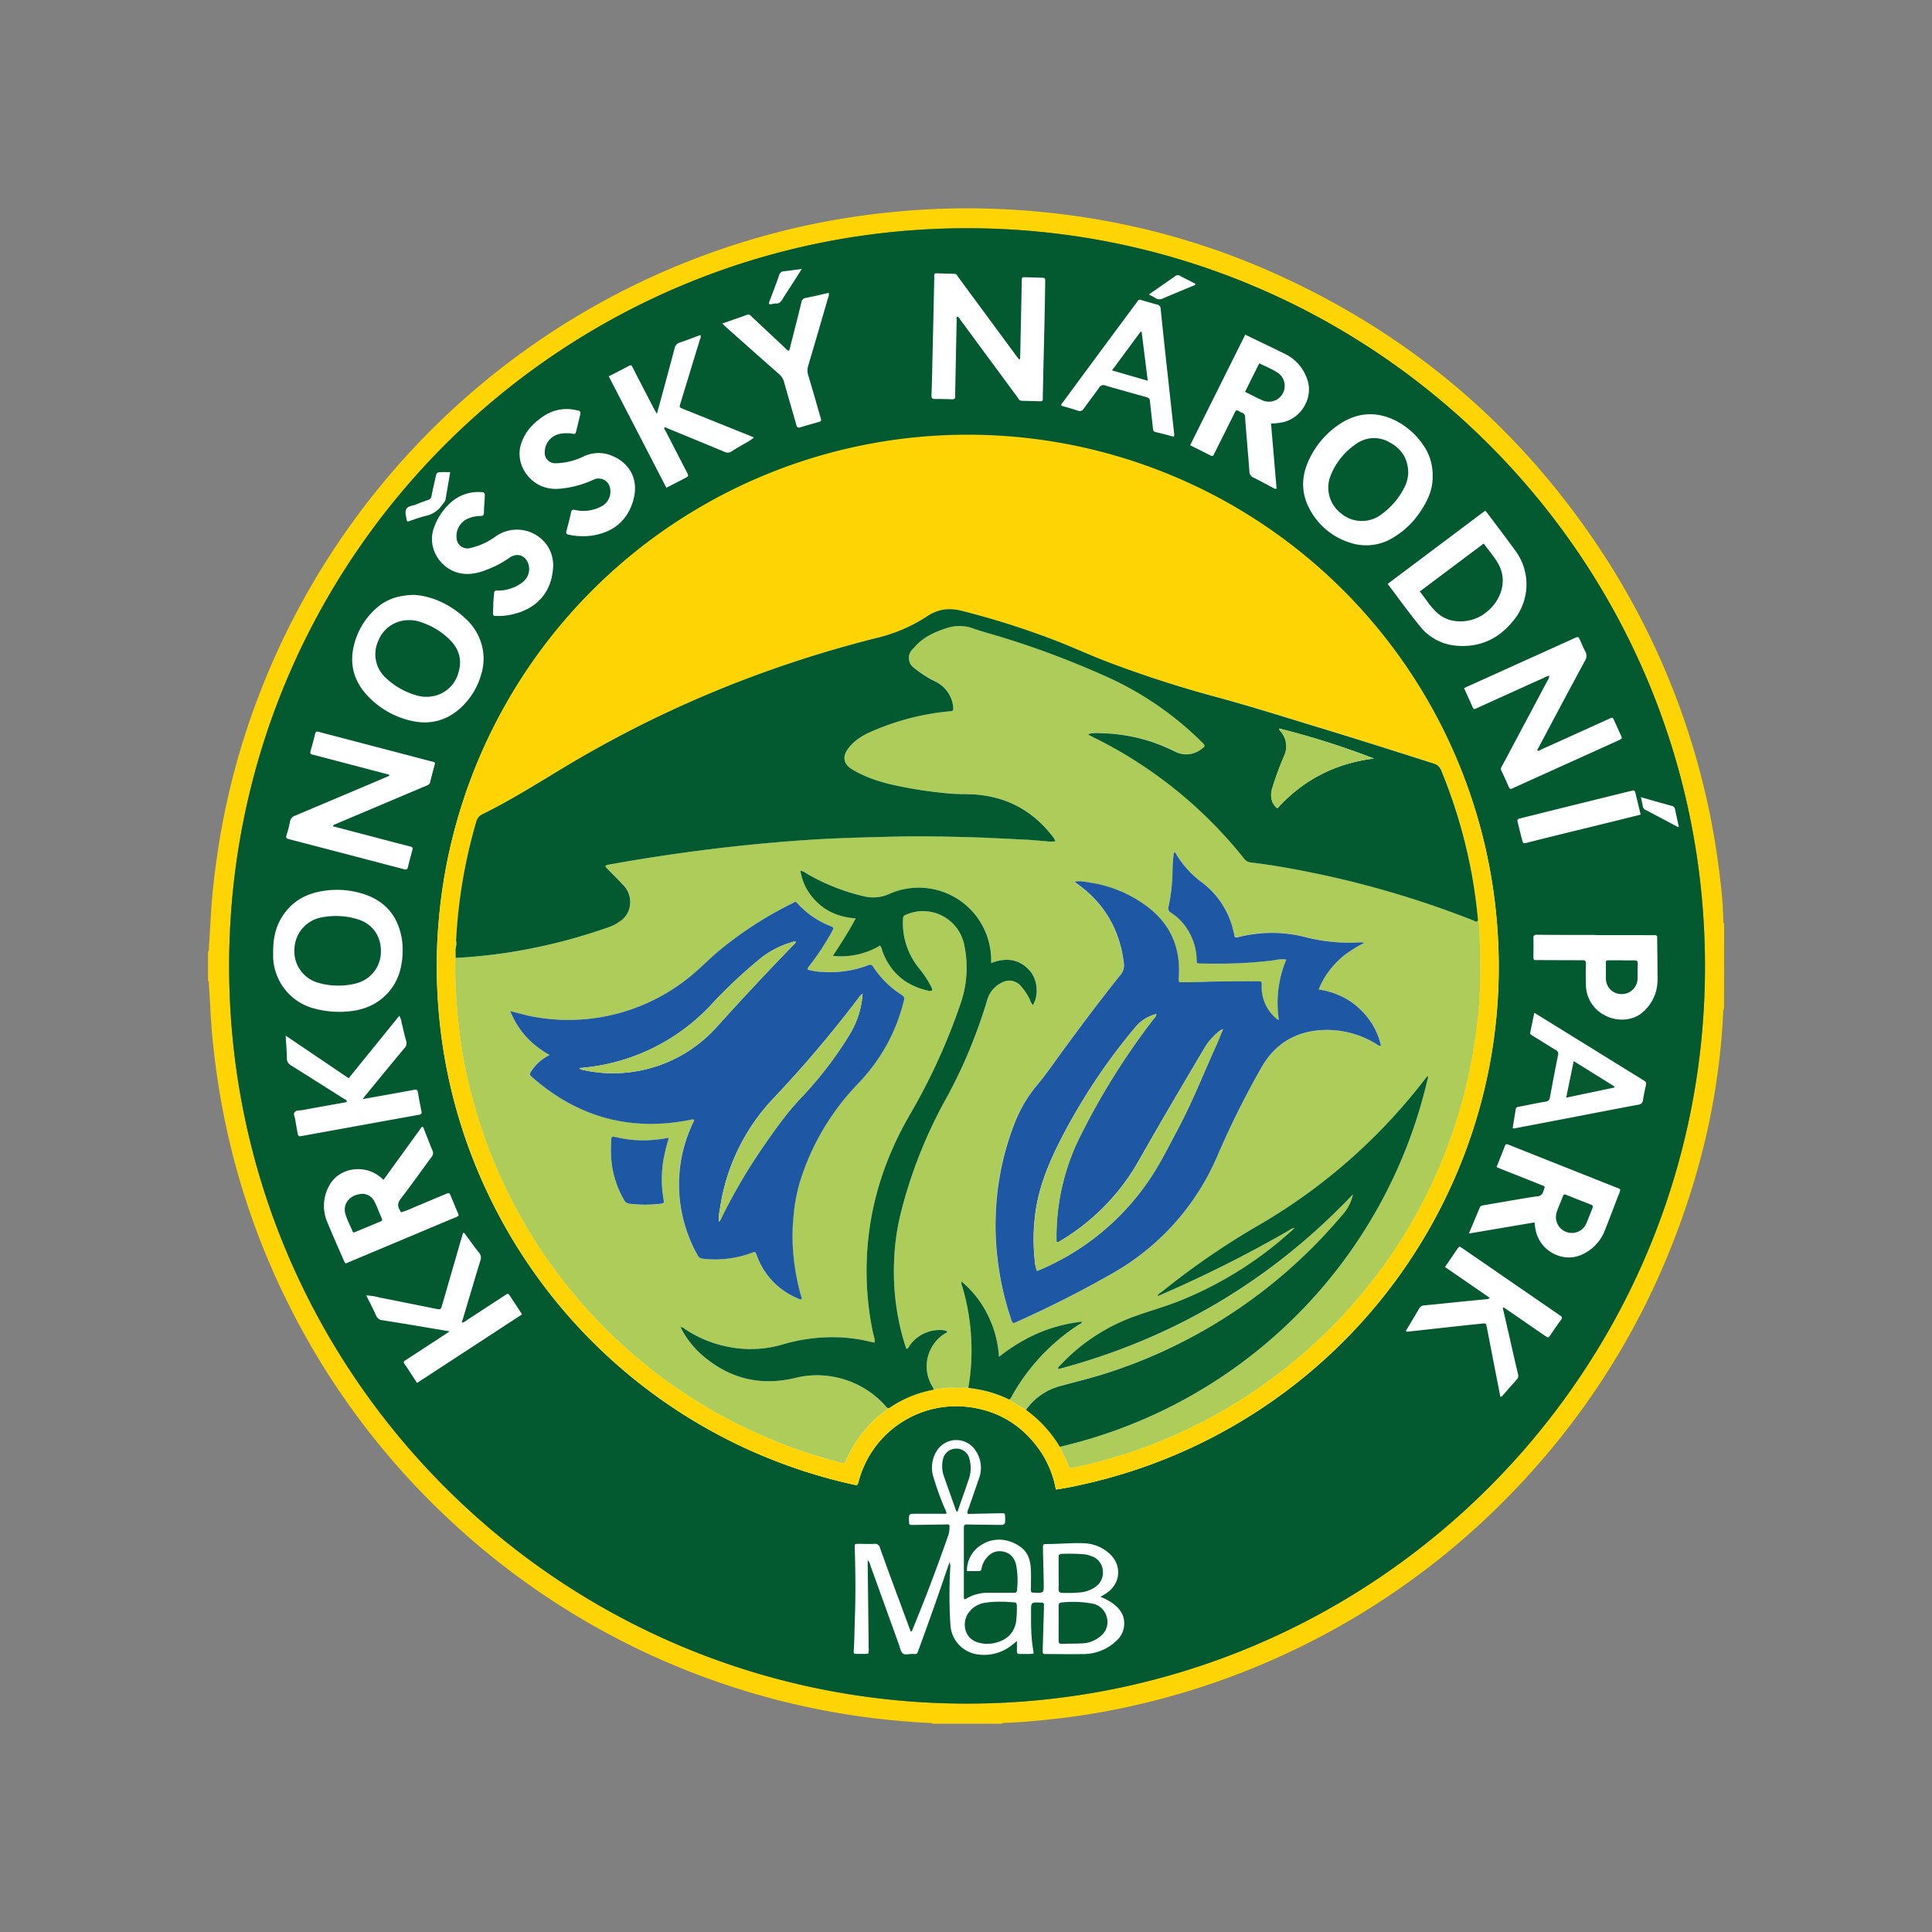 <svg xmlns="http://www.w3.org/2000/svg" viewBox="0 0 900 900"><rect x="0" y="0" width="900" height="900" fill="#808080" stroke="none"/><defs><style>.cls-1{fill:#fff;}.cls-2{fill:#ffd405;}.cls-3{fill:#045a30;}.cls-4{fill:#adcc59;}.cls-5{fill:#075a30;}.cls-6{fill:#1e57a4;}</style></defs><g id="Vrstva_1" data-name="Vrstva 1"><circle class="cls-1" cx="450" cy="450" r="341.71"/><path class="cls-2" d="M803.12,469.94c-.53.53-.37,1.22-.4,1.85-1.78,37.54-10.16,73.64-24,108.52a348.61,348.61,0,0,1-63.42,103.22A352.89,352.89,0,0,1,524.09,795.41q-15.68,3.36-31.63,5.18c-8,.91-16.07,1.7-24.16,2-.56,0-1.16-.08-1.62.37H434.31c-.55-.5-1.24-.35-1.88-.38a351.43,351.43,0,0,1-221.63-93.3A351.61,351.61,0,0,1,133,604.7a346.1,346.1,0,0,1-28.83-85.61,361.43,361.43,0,0,1-5.42-38c-.65-7.41-.88-14.84-1.43-22.26-.05-.71.15-1.48-.41-2.1V443.46c.46-.46.36-1.06.39-1.62.34-5.54.66-11.09,1-16.63.62-10.11,1.85-20.16,3.39-30.17a343.93,343.93,0,0,1,18.47-69.93A353.16,353.16,0,0,1,377.63,104.6a359.12,359.12,0,0,1,40.66-6.06,348.83,348.83,0,0,1,46.28-1.21c44.11,1.79,86.54,11.22,127,29.05q100.8,44.48,159.27,138a349.88,349.88,0,0,1,50.45,145,183.8,183.8,0,0,1,1.48,19c0,.63-.15,1.33.39,1.86ZM450.43,793.6c189.64,0,343.64-153.66,343.82-343.09.18-191-154.77-344.18-343.7-344.19s-343.74,153-343.81,343.58C106.66,639.65,260.6,793.57,450.43,793.6Z"/><path class="cls-3" d="M450.43,793.6c-189.83,0-343.77-154-343.69-343.7.07-190.54,154.84-343.59,343.81-343.58s343.88,153.23,343.7,344.19C794.07,639.94,640.07,793.63,450.43,793.6Zm41.44-99.72c5-.7,9.68-1.71,14.37-2.79A247.21,247.21,0,0,0,698.15,454.2c.13-8.26-.18-16.5-.85-24.74A247.17,247.17,0,0,0,432.83,203.51a248.28,248.28,0,0,0-33.91,4.82,244.07,244.07,0,0,0-64,23.33A247,247,0,0,0,204.4,428.74a241,241,0,0,0-.74,31.11,251.68,251.68,0,0,0,4.22,36.95,243.53,243.53,0,0,0,19.51,59.4,247.42,247.42,0,0,0,170,135.33c2.08.47,2.1.46,2.63-1.55a47,47,0,0,1,49.21-34.75c15.11,1.35,26.9,8.39,35.48,20.84A47.07,47.07,0,0,1,491.87,693.88Zm-41.41,38c2,0,3.74,0,5.52,0,.86,0,1.14-.46,1.26-1.17a10.12,10.12,0,0,1,1.92-4.46c2.07-2.8,4.77-4.18,8.29-3.44s5.39,3.36,6,6.69a38.68,38.68,0,0,1,.36,10.75c-.18,1.68-.2,1.7-1.92,1.71-3.92,0-7.85,0-11.77,0a20,20,0,0,0-9.4,2.39c-.48.25-.89.76-1.58.56a2.9,2.9,0,0,1-.14-.65c0-10.87,0-21.74,0-32.61,0-1.2.37-1.53,1.54-1.5,4.65.11,9.31.13,14,.2,3.8.06,3.8.07,3.68-3.71-.06-1.7-.06-1.75-1.79-1.72-4.66.08-9.32.21-14,.3a3.32,3.32,0,0,1-1.8-.16,5.37,5.37,0,0,1,.62-2.47c1.61-4.71,3.27-9.4,4.88-14.11a14.15,14.15,0,0,0-1.74-12.86,10.71,10.71,0,0,0-18.08.38,14.57,14.57,0,0,0-1.51,12,145.37,145.37,0,0,0,5.3,14.74,5,5,0,0,1,.82,2.43c-4.69,0-9.34,0-14,0-3.54,0-3.54-.08-3.46,3.43.05,1.77.05,1.79,2,1.77,4.9-.06,9.8-.14,14.71-.19.71,0,1.47-.23,2.1.23a12.18,12.18,0,0,1-.87,5.76q-7.46,21.39-16.07,42.34c-.24.56-.25,1.3-1.08,1.56q-2.76-7.46-5.51-14.92c-3-8-5.94-16.08-8.84-24.14a2.28,2.28,0,0,0-2.64-1.82c-2.12.12-4.25,0-6.38,0-3.09,0-2.77-.29-2.68,2.78.32,10.86.42,21.73,0,32.6-.17,4.73-.15,9.47-.49,14.2-.11,1.61,0,1.63,1.56,1.67,1.22,0,2.45,0,3.68,0,1.72,0,1.74,0,1.72-1.77q-.21-19.74-.46-39.47c0-.75,0-1.49,0-2.45a4.58,4.58,0,0,1,1.2,2.37q6.7,18.52,13.37,37.07c.5,1.38.73,3.13,1.72,4s2.83.28,4.29.28c2.67,0,2.23.48,3.24-2.26q6.81-18.5,13.14-37.16c.39-1.12.8-2.23,1.19-3.34a5.47,5.47,0,0,1,.31,2.39,224.38,224.38,0,0,0,.06,26.7,14.71,14.71,0,0,0,11.87,13.75,20.75,20.75,0,0,0,17-4.36c.62-.47,1.21-1,2.13-1.7,0,1.83,0,3.28,0,4.73,0,.74.15,1.29,1.06,1.26,2.19-.07,4.39.15,6.65-.14a5.91,5.91,0,0,0,0-1c-1.19-6.13-1.16-12.34-1.14-18.56,0-4.42,0-4.42,4.46-4.21h.49c.69,0,1.07.27,1.05,1,0,.57,0,1.15,0,1.72l-.57,19.36c0,1.81,0,1.86,1.6,1.86,6,0,11.94.14,17.9,0a22.22,22.22,0,0,0,15.35-6.68,10.5,10.5,0,0,0,3.11-7.74c0-4-2.13-6.73-5.08-9a23.77,23.77,0,0,0-6-3.19c1.26-.79,2.33-1.37,3.3-2.09,6.31-4.62,6.7-13,.81-18.16A18.43,18.43,0,0,0,505,718.9c-5.72-.25-11.43.36-17.15.37-2,0-2,0-2,2,.11,5.56.28,11.11.36,16.67.06,4.13,0,4.13-4.17,4-1.77-.05-1.8-.05-1.81-1.75,0-2.86.1-5.72,0-8.58-.13-4.1-1-8-4.46-10.7-5.08-4-12.79-5.35-19.18-.86A13.89,13.89,0,0,0,450.46,731.87ZM475.2,167.23l-.49.18c-.54-.69-1.09-1.36-1.6-2.06L460.33,148q-7-9.47-13.95-18.93c-.46-.63-.75-1.49-1.77-1.51-2.78-.07-5.55-.15-8.33-.25-.7,0-1.07.25-1.07,1,0,.57,0,1.14,0,1.71q-.48,22.19-1,44.36c-.07,3.26-.17,6.53-.3,9.79,0,1.08.17,1.69,1.43,1.68,2.78,0,5.56.06,8.33.15,1,0,1.33-.39,1.29-1.3,0-.49,0-1,0-1.47q.33-17,.69-34.06c0-.58-.3-1.28.36-1.74a4.16,4.16,0,0,1,1.31,1.47q3.95,5.32,7.85,10.65L473.94,185c.52.7.83,1.66,1.94,1.69l8.82.24c.69,0,1.08-.24,1.08-1,0-.57,0-1.14,0-1.72q.4-17.88.82-35.77c.12-5.72.21-11.44.3-17.16,0-1.79,0-1.82-1.88-1.91-2.29-.1-4.58-.15-6.86-.2s-2.15-.17-2.2,2.08q-.27,14.09-.58,28.18C475.37,162,475.28,164.62,475.2,167.23ZM682,320.55c1.31,2.88,2.53,5.55,3.73,8.23.84,1.88.76,1.78,2.66.92q15.38-7,30.78-13.94a7.53,7.53,0,0,1,2.61-.95,5.23,5.23,0,0,1-.94,2.33l-9.54,17.95q-5.7,10.7-11.4,21.4c-.41.76-1,1.44-.53,2.48,1.25,2.58,2.42,5.18,3.57,7.8.36.83.85.85,1.54.52.44-.22.89-.42,1.34-.62L744,349.41l10-4.53c1.76-.81,1.76-.83.93-2.67-1-2.15-1.94-4.31-2.93-6.47-.75-1.64-.77-1.64-2.46-.87Q733.84,342,718.1,349.08c-.61.27-1.19,1-2.06.46l1.16-2.18c7-13.19,14-26.4,21.13-39.54a4.26,4.26,0,0,0,.08-4.52c-.86-1.57-1.52-3.25-2.26-4.88-.89-1.94-.9-1.95-2.79-1.1l-35.25,15.94ZM155.09,384.91c.3-.93,1.08-.92,1.63-1.16,4.27-1.84,8.56-3.64,12.85-5.45l28.85-12.21c.82-.34,1.68-.55,1.94-1.64.67-2.77,1.39-5.54,2.16-8.29.21-.74,0-1.08-.65-1.27-.39-.12-.79-.18-1.19-.28l-42.85-11.23c-3.08-.81-6.16-1.59-9.23-2.43-1.09-.3-1.6-.1-1.87,1.1-.59,2.62-1.3,5.22-2.08,7.8-.33,1.1.07,1.5,1,1.69.4.08.8.19,1.19.29q16.57,4.35,33.14,8.7c.53.13,1.17.07,1.46.82l-4,1.72q-19.94,8.46-39.9,16.87a3.46,3.46,0,0,0-2.42,2.71,54.13,54.13,0,0,1-1.65,6.4c-.41,1.23,0,1.6,1.09,1.86,3.63.92,7.26,1.88,10.89,2.83q21.33,5.55,42.63,11.15c1.28.34,1.73.1,2-1.15.56-2.46,1.27-4.89,1.9-7.34.39-1.55.47-1.74-1.24-2.17-6.73-1.68-13.42-3.49-20.13-5.25Zm37.83-107.79c-7.12.12-12.7,1.94-17.37,6a33.52,33.52,0,0,0-10.09,15.38c-3.12,10-1,18.75,6.29,26.16a39.81,39.81,0,0,0,19.59,11.06c9.12,2.17,17.17-.09,23.92-6.59a33.9,33.9,0,0,0,9.11-15.7,24.53,24.53,0,0,0-.83-15.62,25.84,25.84,0,0,0-7-9.94C209.6,281.52,201.5,277.71,192.92,277.12ZM667.37,222a24.2,24.2,0,0,0-4.75-15.21A33.92,33.92,0,0,0,651,196.4c-9.35-5-18.55-4.53-27.3,1.4a40.28,40.28,0,0,0-14.05,16.67c-3.56,7.68-3.53,15.44.52,22.86a32,32,0,0,0,18.37,15.36A23.9,23.9,0,0,0,649.69,250a38.72,38.72,0,0,0,11.45-10.92C664.77,233.86,667.53,228.27,667.37,222ZM127.24,443.3c0,.82,0,1.63,0,2.45a25.58,25.58,0,0,0,19.48,24.14,44.58,44.58,0,0,0,17.74,1c13.12-1.85,20.5-11.24,22.3-20.45a36.19,36.19,0,0,0,.29-13.87c-1.86-9.68-7.3-16.42-16.67-19.76a40.25,40.25,0,0,0-20-1.74c-8.11,1.26-14.63,5.05-19,12.06C128.26,432.05,127.24,437.57,127.24,443.3ZM646.43,272c5.08,6.71,9.84,13.36,15,19.67a24.07,24.07,0,0,0,16.81,9.11c10.9,1,19.86-3.09,26.68-11.59a26.4,26.4,0,0,0,1.25-32.31c-4.49-6.22-9.17-12.32-13.77-18.47a.71.71,0,0,0-.83-.29ZM580.09,155.9l-25.68,51.5,9.74,4.88c.9.46,1.13-.23,1.42-.8,2-4,4-8,6-12,1.23-2.48,2.51-5,3.7-7.45.4-.86.83-1.12,1.68-.61a10.52,10.52,0,0,0,1.74.88,2,2,0,0,1,1.32,2.08c.29,4.23.66,8.46,1,12.7s.72,8.29,1,12.45a3.17,3.17,0,0,0,2,3c2.87,1.37,5.64,2.95,8.47,4.42.63.32,1.19.89,2.2.69l-2.58-30.33c5.14-.24,7.31-.82,10.16-2.54,5.41-3.25,9.38-11,6.6-18.31A20.11,20.11,0,0,0,599,165.07c-4.82-2.4-9.69-4.71-14.53-7.06ZM178.66,549.61c-.83-.71-1.36-1.21-1.94-1.65-7.53-5.79-18.91-3.8-23.24,4.17a19.21,19.21,0,0,0-1,17.23c2.44,5.88,5,11.69,7.56,17.53.94,2.18.83,1.76,2.62,1l32.71-13.73c5.57-2.34,11.12-4.71,16.7-7,2-.83,1.76-1,1-2.62-1-2.39-2-4.82-3-7.23-.74-1.76-.76-1.77-2.63-1-4.9,2-9.77,4.13-14.68,6.14a37.61,37.61,0,0,1-6,2.3c-.21-.42-.36-.8-.57-1.14-1.17-1.88-.86-3.41.51-5.22C191.62,552,196.22,545.47,201,539a2.76,2.76,0,0,0,.44-3.1c-1.37-3.23-2.59-6.52-3.89-9.78-.18-.48-.18-1.13-1-1.26Zm536.15,19.84c.2,1.32.31,2.44.54,3.54,2.1,10.32,13.32,15.45,21.7,11.38a20.25,20.25,0,0,0,10.51-11.09c2.18-5.54,4.3-11.11,6.42-16.67a6.45,6.45,0,0,0,.79-2.54,5,5,0,0,0-1.75-.85l-33-13.11q-8.64-3.43-17.28-6.87c-.77-.31-1.31-.47-1.69.54-1.24,3.27-2.56,6.51-3.88,9.87.71.31,1.28.59,1.87.83,6.14,2.44,12.29,4.85,18.42,7.32,2.76,1.11,2.29.6,1.47,3.19a3,3,0,0,1-3,2.32c-4.12.56-8.21,1.32-12.31,2l-12.3,2.11c-.79.14-1.59.17-2,1.13-1.6,3.91-3.26,7.79-5.07,12.08ZM243.19,612.29c-1.95-3-3.72-5.72-5.52-8.44-.92-1.4-1-1.41-2.43-.45q-8.84,5.75-17.65,11.51a6.23,6.23,0,0,1-2.3,1.26c-.24-.46.05-.81.17-1.18,2.75-9.23,5.48-18.47,8.28-27.68a3.59,3.59,0,0,0-.61-3.79c-2.12-2.59-4-5.35-6-8-.37-.48-.57-1.2-1.4-1.24-.19.63-.39,1.25-.57,1.88q-4.59,15.87-9.19,31.75c-.64,2.21-.65,2.22-3,1.76-8.56-1.71-17.11-3.47-25.69-5.13a32.5,32.5,0,0,0-6.66-1.1c1.61,3.27,3.21,6.3,4.6,9.42a3.38,3.38,0,0,0,2.9,2.15c6.29,1,12.57,2,18.85,3.09l12.52,2.1-4.71,3.1-15.59,10.18c-.66.42-1.55.71-.8,1.82,2,2.91,3.86,5.85,5.89,8.93ZM168.93,512c.77-1,1.24-1.64,1.75-2.26,5.92-7.19,11.82-14.39,17.78-21.55a3.16,3.16,0,0,0,.74-3.3c-.83-2.82-1.38-5.71-2.14-8.55A7.33,7.33,0,0,0,186,473.2l-23.57,29.08-29.37-19.85c.23,3.84.55,7.16.57,10.49a3.65,3.65,0,0,0,2.07,3.46c8,5,16,10.08,24,15.15.7.44,1.55.75,1.91,1.38-.13.58-.42.55-.64.59-6.67,1.2-13.34,2.37-20,3.62-1.27.24-2.93,0-3.71.92s.15,2.49.32,3.76c.28,2.1.73,4.18,1.09,6.27.17.95.58,1.49,1.64,1.17a7.73,7.73,0,0,1,1-.18l39.5-7.16,14-2.53c.86-.16,1.83-.2,1.54-1.6-.61-3-1.19-5.92-1.66-8.9-.19-1.24-.73-1.4-1.81-1.19-4.09.78-8.19,1.51-12.28,2.25Zm531.13,97.25.42-.22c1.41,1,2.83,1.92,4.23,2.89q7.47,5.14,14.93,10.29c1.59,1.09,1.62,1.09,2.63-.35,1.63-2.35,3.19-4.75,4.89-7,.77-1,.46-1.57-.48-2.1-.36-.2-.68-.45-1-.68L690.14,587.6l-9.29-6.38c-.57-.39-1.06-.75-1.62.07-2,3-4,5.9-6.11,8.92L694,604.58a1.89,1.89,0,0,1-1.38.62l-11.21,1.09c-5.93.6-11.86,1.25-17.8,1.79a2.85,2.85,0,0,0-2.52,1.51c-1.83,3.19-3.76,6.32-5.63,9.48-.23.37-.69.74-.2,1.33l15-1.66c6.66-.73,13.31-1.46,20-2.15,1.95-.2,2-.15,2.37,1.76,1.21,6.16,2.39,12.34,3.59,18.5.9,4.61,1.81,9.22,2.7,13.79.8,0,1-.48,1.31-.82,2.07-2.32,4.08-4.69,6.19-7a2.77,2.77,0,0,0,.7-2.85c-1.48-6.18-2.87-12.4-4.28-18.6Q701.43,615.33,700.06,609.27ZM326.3,156.06c-3.21,1.19-6.37,2.43-9.58,3.51a3.39,3.39,0,0,0-2.46,2.64c-1.62,6.24-3.34,12.45-5,18.67-1,3.81-2.09,7.61-3.26,11.9-.65-1.14-1.06-1.81-1.42-2.51q-4.68-9-9.34-18.05c-.26-.51-.5-1-.78-1.52a.81.81,0,0,0-1.21-.39c-3.17,1.66-6.35,3.3-9.67,5,9,17.39,17.9,34.6,26.84,51.9,3.06-1.58,5.89-3,8.7-4.5,1.75-.91,1.76-.94.86-2.7-3.29-6.38-6.6-12.76-9.88-19.15-.28-.53-.79-1-.62-1.72a2.08,2.08,0,0,1,1.4.35c8.83,3.64,17.67,7.25,26.48,10.94a3.35,3.35,0,0,0,3.61-.24c1.74-1.2,3.63-2.18,5.44-3.29a32,32,0,0,0,4.82-3.08c-.64-.28-1.15-.52-1.67-.73L318.2,190.47c-1.79-.72-1.79-.75-1.22-2.61q4.53-14.87,9.09-29.73A2.75,2.75,0,0,0,326.3,156.06Zm-55,93.7a26,26,0,0,0,6.09-.55c8.76-1.79,14.68-6.87,17.39-15.4,3.46-11-2.21-18.59-9.93-21.59a16,16,0,0,0-13.08.46,30.72,30.72,0,0,1-13,3.12,4.82,4.82,0,0,1-5-5.14,8.69,8.69,0,0,1,7.24-8.59,16.07,16.07,0,0,1,5.36-.07c1.66.27,1.69.22,2.12-1.46.52-2.06,1-4.12,1.51-6.18.7-2.87.7-2.88-2.22-3.43a19.14,19.14,0,0,0-14.3,2.76c-5,3.23-9,7.5-10.77,13.22-2.71,8.64,3,18.05,11.85,20.3,3.84,1,7.63.39,11.41-.3a47.42,47.42,0,0,0,10.44-3.41,5.42,5.42,0,0,1,7.82,4.08,7.75,7.75,0,0,1-3.76,8.14,15.78,15.78,0,0,1-4.31,1.71,17.14,17.14,0,0,1-8.24.14c-1-.25-1.64-.18-1.9,1.09-.63,3-1.39,5.87-2.18,8.78-.25.95,0,1.38.91,1.57A25.83,25.83,0,0,0,271.28,249.76Zm-41.53,32h.05c-.06,1.14-.12,2.28-.15,3.42-.05,1.71,0,1.71,1.75,1.77a28.69,28.69,0,0,0,8.25-1c10.39-2.67,16.81-9.86,17.86-20.22a16.75,16.75,0,0,0-2.4-11.28A17.13,17.13,0,0,0,230.75,250a31.57,31.57,0,0,1-11.75,5.3,5,5,0,0,1-6.29-4.48,8.84,8.84,0,0,1,5.82-9.45,14.65,14.65,0,0,1,5.27-1c1.13,0,1.61-.3,1.63-1.51,0-2.45.28-4.89.38-7.34.09-2.13,0-2.22-2.08-2.3A19.11,19.11,0,0,0,210,234.09a28.41,28.41,0,0,0-7.82,11.68c-3.69,9.84,3.76,21.41,15.26,21.6,4.71.07,8.94-1.72,13.12-3.59a49.18,49.18,0,0,0,7-4.11c3.4-2.26,7.17-.95,8.5,2.84a7.7,7.7,0,0,1-2.49,8.6,17.14,17.14,0,0,1-5.56,3,17.79,17.79,0,0,1-6.51,1c-1-.06-1.28.31-1.32,1.23C230,278.15,229.87,279.94,229.75,281.73ZM704.67,525.42a1,1,0,0,0,1.11.17l22.11-4.22c11.77-2.27,23.54-4.56,35.32-6.77a2.26,2.26,0,0,0,2.15-2.16c.31-2.1.8-4.16,1.22-6.24s.44-2.09-1.46-3.26l-47.25-29.23c-1-.59-1.91-1.17-3.13-1.91-.67,3.2-1.27,6.13-1.88,9.06-.2,1,.53,1.27,1.15,1.65,3.54,2.19,7.06,4.41,10.62,6.56a2,2,0,0,1,1.16,2.51c-1.35,6.47-2.54,13-3.74,19.46-.23,1.26-.65,1.94-2.1,2.17-4.11.65-8.17,1.55-12.26,2.33-.74.14-1.45.2-1.6,1.17C705.62,519.66,705.13,522.6,704.67,525.42Zm-157.87-322a2.94,2.94,0,0,0,.12-1.83q-1.59-14.49-3.19-29t-3.05-28.74a2,2,0,0,0-1.74-2c-2.05-.55-4.1-1.13-6.13-1.74-2.72-.82-2.22-.67-3.57,1.16q-17.09,23-34.1,46.11c-.32.43-.85.77-.71,1.61,2.52.75,5.11,1.44,7.64,2.31a2.14,2.14,0,0,0,2.82-1c2.32-3.27,4.81-6.41,7.1-9.69a2.32,2.32,0,0,1,3-1c6.1,1.79,12.24,3.47,18.37,5.2,2.22.63,2.18.65,2.42,2.93.42,4,.89,8,1.33,11.93.09.75.17,1.36,1.15,1.58C541.14,201.92,544,202.7,546.8,203.43ZM743.21,435.61v-.08c-1.63,0-3.27,0-4.9,0-7.44,0-14.87,0-22.31-.09-1.24,0-1.71.32-1.67,1.64.09,2.69,0,5.39,0,8.09,0,2.28,0,2.08,2.19,2.08,6.86,0,13.72.07,20.59.05,1.23,0,1.73.31,1.68,1.65-.1,3.26-.15,6.53,0,9.8a16,16,0,0,0,8.65,14.14c5.59,3.17,13.14,2.66,17.53-1.13a19.79,19.79,0,0,0,7.18-15.49c0-6.21-.11-12.42-.17-18.63,0-2.13,0-2-2-2ZM336.45,150.72c.94.87,1.52,1.43,2.13,2,8.13,7.21,16.25,14.44,24.4,21.61a7.14,7.14,0,0,1,2.27,3.64c1.86,6.68,3.85,13.33,5.73,20,.31,1.13.74,1.44,1.88,1.08,2.72-.86,5.49-1.58,8.23-2.39,1.6-.47,1.62-.51,1.14-2.19-1.9-6.59-3.77-13.18-5.75-19.74a7,7,0,0,1,0-4.28q4.65-15.73,9.2-31.49a3.77,3.77,0,0,0,.36-2.53c-3.59.8-7.13,1.66-10.7,2.36a2.24,2.24,0,0,0-2,2c-1.69,7-3.49,13.93-5.25,20.89-.16.6-.15,1.28-.74,1.74a6.78,6.78,0,0,1-1.86-1.55l-15.38-14.41c-.57-.54-1-1.22-2.06-.82C344.31,148,340.54,149.28,336.45,150.72ZM764.28,379.48c-.87-3.62-1.68-6.94-2.48-10.27-.21-.88-.65-1.24-1.56-.86a7.9,7.9,0,0,1-1.19.27l-27.3,6.74q-11.62,2.88-23.26,5.79c-1.8.45-1.82.47-1.38,2.31q.92,3.8,1.89,7.59c.46,1.84.45,2,2.4,1.52,11.69-3,23.42-5.8,35.13-8.69C752.38,382.44,758.22,381,764.28,379.48ZM209.72,219.94c-1.52,0-2.74-.05-3.94,0-2.36.12-2.36.15-2.86,2.36-.65,2.94-1.34,5.87-1.93,8.82a2,2,0,0,1-1.44,1.72c-1.92.67-3.83,1.37-5.71,2.15-1.61.67-3.9.68-4.62,2.25s.05,3.51.3,5.28c0,.13.19.24.37.46,2.82-.9,5.64-2,8.55-2.69a12.17,12.17,0,0,0,7.46-5c.59-.86,1.47-1.52,1.66-2.65C208.26,228.45,209,224.28,209.72,219.94ZM764.38,371.36c.34,1.58.68,2.82.87,4.08a2.31,2.31,0,0,0,1.35,1.86c5,2.6,9.94,5.25,14.91,7.88.09.05.26,0,.54-.09-.59-2.71-1.21-5.4-1.75-8.1a1.89,1.89,0,0,0-1.57-1.6c-2.67-.72-5.34-1.47-8-2.22C768.72,372.61,766.72,372,764.38,371.36ZM535.18,137.19c1.18.63,2.08,1,2.88,1.57a3.67,3.67,0,0,0,3.87.2c4.55-2,9.16-3.84,13.74-5.78.45-.19,1.19-.13,1.18-1-2.36-1.22-4.77-2.41-7.14-3.68a1.85,1.85,0,0,0-2.22.11C543.51,131.42,539.49,134.19,535.18,137.19ZM373.47,125.3c-3.1.4-5.67.77-8.25,1.06a2.37,2.37,0,0,0-2.24,1.79c-1.38,4-2.92,7.93-4.4,11.89-.19.5-.55,1-.2,1.66,1,.19,2-.38,3.09-.31,1.41.1,2.18-.66,2.89-1.8,2.28-3.65,4.66-7.24,7-10.87C372,127.71,372.62,126.67,373.47,125.3Z"/><path class="cls-2" d="M491.87,693.88a47.07,47.07,0,0,0-7.19-17.81c-8.58-12.45-20.37-19.49-35.48-20.84A47,47,0,0,0,400,690c-.53,2-.55,2-2.63,1.55A247.51,247.51,0,0,1,207.88,496.8a251.68,251.68,0,0,1-4.22-36.95,241,241,0,0,1,.74-31.11,247.32,247.32,0,0,1,492.9.72c.67,8.24,1,16.48.85,24.74a242.73,242.73,0,0,1-17.78,88.08A247.38,247.38,0,0,1,506.24,691.09C501.55,692.17,496.85,693.18,491.87,693.88ZM212.47,438.23a6.93,6.93,0,0,0-.22,3.61v4.42c0,.9-.12,1.79-.13,2.69-.07,7.1.26,14.17.88,21.25.44,5,1,10,1.66,15q1.47,10.36,4,20.55a237.07,237.07,0,0,0,15.27,44,239.14,239.14,0,0,0,47.76,68.79c3.48,3.55,7.19,6.89,10.91,10.2a233.84,233.84,0,0,0,54.18,36.1,239.71,239.71,0,0,0,24.79,10.36c6.45,2.28,13,4.2,19.59,6,2.34.65,2.35.62,3.36-1.63A56,56,0,0,1,414.12,656a53.43,53.43,0,0,1,20.76-8.61,46.46,46.46,0,0,1,8.41-.92c2.59,0,5.19,0,7.79,0,.55.12,1.1.3,1.66.37a55.7,55.7,0,0,1,17.42,5.23l7.78,4.67a58.23,58.23,0,0,1,15.76,17.21c1.21,2.76,2.78,5.35,3.8,8.2.6,1.69,1,1.89,2.71,1.5,2.53-.58,5.06-1.2,7.58-1.81a233.32,233.32,0,0,0,46.36-16.58,236.65,236.65,0,0,0,40.84-25,249.81,249.81,0,0,0,21-17.91,221,221,0,0,0,15.34-16.17,247,247,0,0,0,15.46-19.87,239.06,239.06,0,0,0,22-39,234.42,234.42,0,0,0,12.74-36.1,238.28,238.28,0,0,0,6-30.32c.75-5.81,1.48-11.64,1.69-17.46a311.57,311.57,0,0,0-.42-34,3.12,3.12,0,0,0-.25-.68q-.91-9.75-2.57-19.4a241.48,241.48,0,0,0-14.56-50.47,5.27,5.27,0,0,0-3.72-3.35c-18.2-5.8-36.39-11.59-54.66-17.13-15.07-4.58-30.09-9.35-45.28-13.48A540.31,540.31,0,0,1,516,308.38c-7.47-2.87-14.76-6.17-22.18-9.15a382.07,382.07,0,0,0-45.66-14.65c-5.94-1.56-11.17-.9-16.3,2.5a74.3,74.3,0,0,1-23.28,10.05q-25.1,6.21-49.44,14.88a529.07,529.07,0,0,0-96.4,45.46c-12.52,7.54-24.88,15.35-38,21.81a5.15,5.15,0,0,0-2.91,3.56A241,241,0,0,0,212.47,438.23Z"/><path class="cls-4" d="M477.94,656.73l-7.79-4.67a5.91,5.91,0,0,0,1.36-2,94.63,94.63,0,0,1,31.07-33c.5-.32,1.28-.39,1.37-1.31A72.71,72.71,0,0,0,483.66,621a81.49,81.49,0,0,0-18.3,11.08,50.23,50.23,0,0,0-5.18-19.43,47.62,47.62,0,0,0-12.38-15.76,6.43,6.43,0,0,0,.52,2.63,102.67,102.67,0,0,1,4.14,25,99,99,0,0,1-1.38,21.94c-2.6,0-5.2.06-7.79,0a46.67,46.67,0,0,0-8.42.92c.08-.81-.47-1.36-.82-2a18,18,0,0,1,6-24.13c.45-.29,1.1-.4,1.23-1.1a6.52,6.52,0,0,0-2.82-.59,17,17,0,0,0-14.6,7.07c-.44.6-.64,1.51-1.64,1.68-.26-.77-.51-1.46-.72-2.16a113.9,113.9,0,0,1-5-38.39A110.12,110.12,0,0,1,419.4,566,219.61,219.61,0,0,1,441,511.26a225.51,225.51,0,0,0,13.41-29.12c2-5.34,3.88-10.74,5.51-16.22a12.88,12.88,0,0,1,7.09-8.31,7,7,0,0,1,8.5,1.61,27.8,27.8,0,0,1,4.44,6.72,7.19,7.19,0,0,0,1.27,2.29c2.81-4.49,2.17-11.75-1.25-15.77-4.9-5.76-11.14-6.57-18.22-3.82a31,31,0,0,0-.54-7.48,33.71,33.71,0,0,0-46.85-24.75,18.14,18.14,0,0,1-11.7,1.15,95.77,95.77,0,0,1-27-10.72,6.62,6.62,0,0,0-2.74-1.25,25.17,25.17,0,0,0,6,12.84c5.11,5.95,11.75,8.83,19.75,9.39-3.21,6.12-6.86,11.67-10.62,17.46a35.3,35.3,0,0,0,21.89-4.79,4.82,4.82,0,0,1,1,2.32c3.69,10.11,10.83,16.28,21.28,18.65a2.17,2.17,0,0,0,2.12-.2,8.17,8.17,0,0,0-1.13-2.68,49,49,0,0,0-4.91-7.32,33.18,33.18,0,0,1-7.67-22.43c.05-2.15.11-2.22,2.12-3A19.57,19.57,0,0,1,449,439.45a50.94,50.94,0,0,1-1.6,28.23,284.93,284.93,0,0,1-23.7,51.79c-13.82,23.9-20.89,49.65-19.95,77.43a138.65,138.65,0,0,0,2.92,24c.31,1.44,1,2.87.73,4.52-.56-.1-1-.15-1.35-.25A74.71,74.71,0,0,0,391.57,623a81.72,81.72,0,0,0-27.09,3.33,53,53,0,0,1-24.72,1.15A55.14,55.14,0,0,1,319,619.08a2.82,2.82,0,0,0-2-.88,42.52,42.52,0,0,0,10.62,13.58q18.81,15.84,42.8,10.13a41.73,41.73,0,0,1,17.48-.59,42.62,42.62,0,0,1,24.26,13.3c.54.58,1,1.36,1.92,1.39a56,56,0,0,0-19.61,23.58c-1,2.25-1,2.28-3.36,1.63-6.59-1.82-13.14-3.74-19.59-6a239.71,239.71,0,0,1-24.79-10.36,233.84,233.84,0,0,1-54.18-36.1c-3.72-3.31-7.43-6.65-10.91-10.2a239.14,239.14,0,0,1-47.76-68.79,237.07,237.07,0,0,1-15.27-44q-2.49-10.17-4-20.55c-.7-5-1.22-10-1.66-15-.62-7.08-.95-14.15-.88-21.25,0-.9.09-1.79.13-2.69,7.91-.46,15.79-1.22,23.62-2.4A260.6,260.6,0,0,0,283.29,432a20.69,20.69,0,0,0,5.44-2.77,10.65,10.65,0,0,0,4.3-5.49,11.28,11.28,0,0,0-2.72-11.56c-2.34-2.51-4.79-4.92-7.16-7.4-.41-.44-1.1-.73-1-1.5a2.72,2.72,0,0,1,1.38-.52c14-2.49,28-4.71,42.06-6.53q17-2.2,34.06-3.71c9.19-.81,18.4-1.48,27.62-1.91,11.26-.52,22.53-.8,33.81-1,9.23-.18,18.46,0,27.7.27,9.64.24,19.26.77,28.89,1.21,3.26.14,6.51.54,9.77.75a13.72,13.72,0,0,0,4.29,0,10,10,0,0,0-1.84-2.91c-9.77-12.25-22.53-18.48-38.15-19-2.78-.08-5.57,0-8.33-.24A199.92,199.92,0,0,1,417.71,366c-7.33-1.53-14.36-3.73-20.8-7.62-3.89-2.34-4.59-5.86-1.91-9.51s6.36-6,10.45-7.86a117.94,117.94,0,0,1,36.75-9.72c1.81-.18,2,0,1.86-2.45a6.48,6.48,0,0,0-.18-1,14.79,14.79,0,0,0-8.15-10.44,51,51,0,0,1-10.06-6.5,5.63,5.63,0,0,1-.62-8.43c.45-.48.88-1,1.32-1.46,4.11-4.5,9.46-6.88,15.13-8.63a18.41,18.41,0,0,1,11.8.28c3.93,1.4,8,2.43,11.93,3.65a412.73,412.73,0,0,1,52,19.62,150.46,150.46,0,0,1,42.66,29.65c1.82,1.79,1.82,1.93-.28,3.43a11.38,11.38,0,0,1-12.27,1,99.53,99.53,0,0,0-9.69-4.12,80.69,80.69,0,0,0-23.74-4.36c-2.25-.08-4.55-.33-6.83.38.17.23.23.41.35.48.65.35,1.3.69,2,1a206.1,206.1,0,0,1,70.1,56.39,4.55,4.55,0,0,0,3.21,1.93c10.12,1.21,20.16,3,30.14,5.08a450.51,450.51,0,0,1,55.4,15.24q9,3.12,17.92,6.6c.72.28,1.56,1.17,2.42.13a3.12,3.12,0,0,1,.25.68,311.57,311.57,0,0,1,.42,34c-.21,5.82-.94,11.65-1.69,17.46a238.28,238.28,0,0,1-6,30.32,234.42,234.42,0,0,1-12.74,36.1,239.06,239.06,0,0,1-22,39,247,247,0,0,1-15.46,19.87A221,221,0,0,1,616,622.39a249.81,249.81,0,0,1-21,17.91,236.65,236.65,0,0,1-40.84,25,233.32,233.32,0,0,1-46.36,16.58c-2.52.61-5.05,1.23-7.58,1.81-1.72.39-2.11.19-2.71-1.5-1-2.85-2.59-5.44-3.8-8.2a233.34,233.34,0,0,0,27.63-8.28,228.82,228.82,0,0,0,143.61-162.6c.14-.58.52-1.13.08-1.93-.49.62-.9,1.11-1.29,1.62a269.88,269.88,0,0,1-28.59,31.57,265.17,265.17,0,0,1-48.81,36.38,354.92,354.92,0,0,0-45.17,31.06c-.67.54-1.58.91-2,2,.68-.28,1.21-.47,1.73-.7a584.9,584.9,0,0,0,59.47-29.89A6.45,6.45,0,0,1,603,572l0,0a8.8,8.8,0,0,1-.64.73,174.21,174.21,0,0,1-51.19,32.62c-7.4,3.09-15.13,5.18-22.65,7.89a87.67,87.67,0,0,0-34.82,23c-.34.36-1,.63-.7,1.58q80.26-21.12,137.24-81.4a20.63,20.63,0,0,1-4.81,9.45c-2.67,3.09-5.35,6.18-8.14,9.16a238.73,238.73,0,0,1-98.92,63.65c-8,2.7-16.13,4.68-24.23,6.88A28.47,28.47,0,0,0,477.94,656.73ZM595.73,475a1.31,1.31,0,0,1-1.28-.51,19.1,19.1,0,0,1-6.81-15.36c0-2,0-2.06-2-2-9,.12-18-.05-27,.37-2.7.13-5.4.11-8.09.1-1.6,0-1.61-.05-1.57-1.68,0-1.23.13-2.45.15-3.68.12-12-4.55-21.78-13.89-29.19a58.51,58.51,0,0,0-27.6-11.87c-2.25-.37-4.55-.9-6.92-.47.08.23.08.33.13.37l1.76,1.31c12.22,9.08,19,21.25,20.83,36.3a7,7,0,0,1-1.66,5.59c-9.68,12.14-19,24.55-28.15,37.1-3.46,4.75-6.78,9.6-10.58,14.11a62.76,62.76,0,0,0-10.07,16.73,128.87,128.87,0,0,0-9.23,44.09,126.74,126.74,0,0,0,.79,19.57A135.15,135.15,0,0,0,471,614.47a3.48,3.48,0,0,0,1.05,2c.41-.17.86-.33,1.31-.53,15.13-6.8,29.94-14.24,44.34-22.46A114.47,114.47,0,0,0,567,538.7a409.74,409.74,0,0,1,20.89-41.83c6.16-10.6,15.64-16.29,27.83-17a44,44,0,0,1,25.49,6.51,3.38,3.38,0,0,0,2.13.91,31.61,31.61,0,0,0-6.05-13c-5.76-7.54-13.51-11.82-22.95-13.34a35.11,35.11,0,0,1,5.21-9.1,39.85,39.85,0,0,1,7.45-7.4,71.24,71.24,0,0,1,8.61-5.26,6.74,6.74,0,0,0-2.05-.17,82.64,82.64,0,0,1-25.25-2.48A62.1,62.1,0,0,0,584.74,435a58.92,58.92,0,0,0-7.93,1.48c-1,.26-1.81.26-1.83-1.11a5.55,5.55,0,0,0-.25-1,39.19,39.19,0,0,0-15.11-23.6,45.35,45.35,0,0,1-11.49-12.61c-.26-.44-.36-1.11-1.29-1.16a77.12,77.12,0,0,0-.64,8.45,83.51,83.51,0,0,1-1.83,16.76,2.28,2.28,0,0,0,1.08,2.84,25.49,25.49,0,0,1,7.81,8,27,27,0,0,1,4.17,13.9c0,1.72.08,1.75,1.78,1.8,2.2.06,4.41.06,6.62.08a213.73,213.73,0,0,0,26.4-1.41c2.22-.26,4.45-1,6.95-.49a52.5,52.5,0,0,0-3.45,28ZM256.05,491.49a21,21,0,0,0-8.33,7c-1.33,2-1.36,2,.44,3.57q32,27.78,73.56,19.53c.51-.11,1.07-.42,1.58.16-.12.3-.22.61-.36.9a66.25,66.25,0,0,0-6.41,35.44,67.43,67.43,0,0,0,8.37,26.65,2.86,2.86,0,0,0,2.48,1.59,49.26,49.26,0,0,0,21.94-2.46c2.74-.94,2.24-1.25,3.39,1.61a34,34,0,0,0,18.79,19.3c.55.24,1.11.72,1.76.35.3-.58-.07-1-.19-1.45a108.82,108.82,0,0,1-3.47-18.25,93.59,93.59,0,0,1,0-19.08,79.37,79.37,0,0,1,2.88-15.61,114.59,114.59,0,0,1,27.17-46,85.79,85.79,0,0,0,13.82-18.93,84.68,84.68,0,0,0,7.37-19.14c.3-1.16.69-2.25-.78-3.17a44,44,0,0,1-13.37-13.13,1.68,1.68,0,0,0-2.42-.73,49.7,49.7,0,0,1-21.4,3.06,25,25,0,0,1-6.83-1.11A2.68,2.68,0,0,1,377,450a119.11,119.11,0,0,0,10.61-16.17c1-1.77,1-1.8-1-2.56a40.32,40.32,0,0,1-14.31-9.66c-1.88-2-1.22-1.84-3.63-.64a175,175,0,0,0-32.85,21.24c-4.44,3.62-8.44,7.73-12.79,11.44a89.56,89.56,0,0,1-75.26,19.84c-3.27-.63-6.45-1.58-10.08-2.48C241.4,480.14,247.48,486.65,256.05,491.49ZM311.6,530a69.37,69.37,0,0,1-9.78,1.21,55.69,55.69,0,0,1-14.33-1.33c-2.69-.6-2.72-.59-2.81,2.27-.07,2-.11,3.92-.05,5.88a45.14,45.14,0,0,0,6.08,20.92,3.3,3.3,0,0,0,2.84,1.87,61,61,0,0,0,14.16,0c1.61-.2,1.65-.23,1.49-1.77,0-.33-.1-.65-.16-1a54.34,54.34,0,0,1,0-17.77A92.9,92.9,0,0,1,311.6,530Z"/><path class="cls-3" d="M688.54,428.81c-.86,1-1.7.15-2.42-.13q-8.89-3.48-17.92-6.6a450.51,450.51,0,0,0-55.4-15.24c-10-2.07-20-3.87-30.14-5.08a4.55,4.55,0,0,1-3.21-1.93,206.1,206.1,0,0,0-70.1-56.39c-.66-.32-1.31-.66-2-1-.12-.07-.18-.25-.35-.48,2.28-.71,4.58-.46,6.83-.38a80.69,80.69,0,0,1,23.74,4.36,99.53,99.53,0,0,1,9.69,4.12,11.38,11.38,0,0,0,12.27-1c2.1-1.5,2.1-1.64.28-3.43A150.46,150.46,0,0,0,517.19,316a412.73,412.73,0,0,0-52-19.62c-4-1.22-8-2.25-11.93-3.65a18.41,18.41,0,0,0-11.8-.28c-5.67,1.75-11,4.13-15.13,8.63-.44.49-.87,1-1.32,1.46a5.63,5.63,0,0,0,.62,8.43,51,51,0,0,0,10.06,6.5,14.79,14.79,0,0,1,8.15,10.44,6.48,6.48,0,0,1,.18,1c.18,2.43-.05,2.27-1.86,2.45A117.94,117.94,0,0,0,405.45,341c-4.09,1.84-7.76,4.18-10.45,7.86s-2,7.17,1.91,9.51c6.44,3.89,13.47,6.09,20.8,7.62a199.92,199.92,0,0,0,25.65,3.74c2.76.2,5.55.16,8.33.24,15.62.49,28.38,6.72,38.15,19a10,10,0,0,1,1.84,2.91,13.72,13.72,0,0,1-4.29,0c-3.26-.21-6.51-.61-9.77-.75-9.63-.44-19.25-1-28.89-1.21-9.24-.23-18.47-.45-27.7-.27-11.28.22-22.55.5-33.81,1-9.22.43-18.43,1.1-27.62,1.91q-17.07,1.5-34.06,3.71c-14.08,1.82-28.09,4-42.06,6.53a2.72,2.72,0,0,0-1.38.52c-.05.77.64,1.06,1,1.5,2.37,2.48,4.82,4.89,7.16,7.4A11.28,11.28,0,0,1,293,423.77a10.65,10.65,0,0,1-4.3,5.49,20.69,20.69,0,0,1-5.44,2.77,260.6,260.6,0,0,1-47.41,11.83c-7.83,1.18-15.71,1.94-23.62,2.4,0-1.47,0-2.94,0-4.41a8.67,8.67,0,0,0,.22-3.62,241,241,0,0,1,9.38-55.39,5.15,5.15,0,0,1,2.91-3.56c13.13-6.46,25.49-14.27,38-21.81A529.07,529.07,0,0,1,359.17,312q24.36-8.62,49.44-14.88a74.3,74.3,0,0,0,23.28-10.05c5.13-3.4,10.36-4.06,16.3-2.5a382.07,382.07,0,0,1,45.66,14.65c7.42,3,14.71,6.28,22.18,9.15A540.31,540.31,0,0,0,567.75,325c15.19,4.13,30.21,8.9,45.28,13.48,18.27,5.54,36.46,11.33,54.66,17.13a5.27,5.27,0,0,1,3.72,3.35A241.48,241.48,0,0,1,686,409.41Q687.64,419.05,688.54,428.81Zm-92.61-89.44c0,.9.58,1.19.91,1.63a10.58,10.58,0,0,1,1.4,11.08,140.09,140.09,0,0,0-5.64,15.38c-1.05,3.64-.2,7,2.45,9.1,12.05-13.32,27.08-21,45-23.21A380.17,380.17,0,0,0,595.93,339.37Z"/><path class="cls-3" d="M603,572a6.45,6.45,0,0,0-2.64,1.22,584.9,584.9,0,0,1-59.47,29.89c-.52.23-1,.42-1.73.7.38-1.13,1.29-1.5,2-2a354.92,354.92,0,0,1,45.17-31.06,265.17,265.17,0,0,0,48.81-36.38,269.88,269.88,0,0,0,28.59-31.57c.39-.51.8-1,1.29-1.62.44.8.06,1.35-.08,1.93a228.82,228.82,0,0,1-143.61,162.6,233.34,233.34,0,0,1-27.63,8.28,58.23,58.23,0,0,0-15.76-17.21,28.47,28.47,0,0,1,16.21-11.17c8.1-2.2,16.27-4.18,24.23-6.88A238.73,238.73,0,0,0,617.3,575c2.79-3,5.47-6.07,8.14-9.16a20.63,20.63,0,0,0,4.81-9.45q-57.11,60.2-137.24,81.4c-.27-1,.36-1.22.7-1.58a87.67,87.67,0,0,1,34.82-23c7.52-2.71,15.25-4.8,22.65-7.89a174.21,174.21,0,0,0,51.19-32.62A7.55,7.55,0,0,0,603,572l.1-.1Z"/><path class="cls-3" d="M414.12,656c-.95,0-1.38-.81-1.92-1.39a42.62,42.62,0,0,0-24.26-13.3,41.73,41.73,0,0,0-17.48.59q-24,5.75-42.8-10.13A42.52,42.52,0,0,1,317,618.2a2.82,2.82,0,0,1,2,.88,55.14,55.14,0,0,0,20.72,8.41,53,53,0,0,0,24.72-1.15A81.72,81.72,0,0,1,391.57,623a74.71,74.71,0,0,1,14.49,2.18c.39.1.79.15,1.35.25.25-1.65-.42-3.08-.73-4.52a138.65,138.65,0,0,1-2.92-24c-.94-27.78,6.13-53.53,19.95-77.43a284.93,284.93,0,0,0,23.7-51.79,50.94,50.94,0,0,0,1.6-28.23,19.57,19.57,0,0,0-26.26-13.63c-2,.79-2.07.86-2.12,3a33.18,33.18,0,0,0,7.67,22.43,49,49,0,0,1,4.91,7.32,8.17,8.17,0,0,1,1.13,2.68,2.17,2.17,0,0,1-2.12.2c-10.45-2.37-17.59-8.54-21.28-18.65a4.82,4.82,0,0,0-1-2.32A35.3,35.3,0,0,1,388,445.28c3.76-5.79,7.41-11.34,10.62-17.46-8-.56-14.64-3.44-19.75-9.39a25.17,25.17,0,0,1-6-12.84,6.62,6.62,0,0,1,2.74,1.25,95.77,95.77,0,0,0,27,10.72,18.14,18.14,0,0,0,11.7-1.15,33.71,33.71,0,0,1,46.85,24.75,31,31,0,0,1,.54,7.48c7.08-2.75,13.32-1.94,18.22,3.82,3.42,4,4.06,11.28,1.25,15.77a7.19,7.19,0,0,1-1.27-2.29,27.8,27.8,0,0,0-4.44-6.72,7,7,0,0,0-8.5-1.61,12.88,12.88,0,0,0-7.09,8.31c-1.63,5.48-3.48,10.88-5.51,16.22A225.51,225.51,0,0,1,441,511.26,219.61,219.61,0,0,0,419.4,566a110.12,110.12,0,0,0-2.9,21.79,113.9,113.9,0,0,0,5,38.39c.21.7.46,1.39.72,2.16,1-.17,1.2-1.08,1.64-1.68a17,17,0,0,1,14.6-7.07,6.52,6.52,0,0,1,2.82.59c-.13.7-.78.81-1.23,1.1a18,18,0,0,0-6,24.13c.35.64.9,1.19.82,2A53.45,53.45,0,0,0,414.12,656Z"/><path class="cls-3" d="M451.08,646.46a99,99,0,0,0,1.38-21.94,102.67,102.67,0,0,0-4.14-25,6.43,6.43,0,0,1-.52-2.63,47.62,47.62,0,0,1,12.38,15.76,50.23,50.23,0,0,1,5.18,19.43A81.49,81.49,0,0,1,483.66,621,72.71,72.71,0,0,1,504,615.7c-.09.92-.87,1-1.37,1.31a94.63,94.63,0,0,0-31.07,33,5.91,5.91,0,0,1-1.36,2,55.56,55.56,0,0,0-17.41-5.23C452.18,646.76,451.63,646.58,451.08,646.46Z"/><path class="cls-4" d="M212.47,438.23a8.67,8.67,0,0,1-.22,3.62A7,7,0,0,1,212.47,438.23Z"/><path class="cls-3" d="M466.23,746.15c2.18-.07,4.12.17,6.07.29,1.08.07,1.37.5,1.37,1.48a49.34,49.34,0,0,1-.27,7.09c-.85,6.33-5.33,9.68-11.4,10.61a15.48,15.48,0,0,1-5.82-.33c-7.31-1.69-8.32-9.92-4.72-14.35a11.44,11.44,0,0,1,7.68-4.34A39.39,39.39,0,0,1,466.23,746.15Z"/><path class="cls-3" d="M493.15,756.19c0-2.7,0-5.39,0-8.08,0-.94.18-1.48,1.3-1.59a48.5,48.5,0,0,1,14.13.46,8.4,8.4,0,0,1,7,6.38,8.24,8.24,0,0,1-3.06,8.95,13.87,13.87,0,0,1-8.28,3.24c-3.18.17-6.37.08-9.54.22-1.41.06-1.58-.6-1.56-1.75C493.19,761.41,493.15,758.8,493.15,756.19Z"/><path class="cls-3" d="M493.15,732.61c0-2.37,0-4.73,0-7.09,0-1.08.19-1.6,1.43-1.66a83.84,83.84,0,0,1,10.75.22,12.36,12.36,0,0,1,2.82.74,7.66,7.66,0,0,1,5.55,6.5,8,8,0,0,1-3.39,7.89,14.12,14.12,0,0,1-7.25,2.6,57.53,57.53,0,0,1-8.3.19c-1.21,0-1.67-.54-1.62-1.82C493.22,737.66,493.15,735.13,493.15,732.61Z"/><path class="cls-3" d="M446,704.33a2,2,0,0,1-.88-1.32c-1.79-5.08-3.6-10.15-5.39-15.23a14.09,14.09,0,0,1-.52-7.72,6.26,6.26,0,0,1,5.94-5.22,6.13,6.13,0,0,1,6.47,4.85,15.85,15.85,0,0,1-.11,8.72C449.76,693.75,447.81,699,446,704.33Z"/><path class="cls-3" d="M190.8,288.89a14.53,14.53,0,0,1,5.07.86,33.62,33.62,0,0,1,14,8.62c4.17,4.32,5.46,9.46,3.63,15.14a15.05,15.05,0,0,1-11.88,10.81,15.74,15.74,0,0,1-7.74-.44,34.44,34.44,0,0,1-14.12-8.05,14.86,14.86,0,0,1-3.64-17.05A15.17,15.17,0,0,1,190.8,288.89Z"/><path class="cls-3" d="M656,219.87a15.76,15.76,0,0,1-1.84,7.32,34.72,34.72,0,0,1-10.76,12.51,15,15,0,0,1-18.62-.49A15.15,15.15,0,0,1,620,221.16a32.13,32.13,0,0,1,11.79-14.4,14.21,14.21,0,0,1,15.55-.68C652.8,209,655.84,213.59,656,219.87Z"/><path class="cls-3" d="M157.58,459.12a31.63,31.63,0,0,1-8.93-1.19A15.23,15.23,0,0,1,137.16,442a15.4,15.4,0,0,1,12.77-14.66,34.54,34.54,0,0,1,16.68.88c7,2.16,11,7.92,10.83,15.33a15.21,15.21,0,0,1-11.62,14.56A30.92,30.92,0,0,1,157.58,459.12Z"/><path class="cls-3" d="M661.38,275.54l29.79-22.34c2.25,3.1,4.68,5.86,6.54,9,5.06,8.61,1.13,17.68-4.82,22.6A19.22,19.22,0,0,1,676.15,289a15.13,15.13,0,0,1-7.34-4.18C665.94,282.12,664,278.7,661.38,275.54Z"/><path class="cls-3" d="M580,182.52c2.25-4.53,4.36-8.76,6.61-13.27,3.11,1.53,6.31,2.75,9.07,4.72a7.38,7.38,0,0,1-7.12,12.71C585.73,185.51,583,184,580,182.52Z"/><path class="cls-3" d="M169.2,556.13a6.52,6.52,0,0,1,5.39,3.88c1.23,2.48,2.16,5.1,3.28,7.64.31.7.11,1.06-.52,1.32l-12,5a.77.77,0,0,1-1.17-.45c-1.13-2.88-2.72-5.61-3.43-8.62C159.75,560.43,163.36,556.2,169.2,556.13Z"/><path class="cls-3" d="M732.33,574.34a7.37,7.37,0,0,1-7.2-9.54c.82-2.55,2-5,2.91-7.53.36-1,.86-1,1.68-.62q5.68,2.28,11.38,4.49c.87.33,1.13.71.75,1.62-1,2.41-1.87,4.88-2.93,7.26A7.2,7.2,0,0,1,732.33,574.34Z"/><path class="cls-5" d="M752,506.62l-22.41,4.7c1.21-5.85,2.33-11.3,3.51-17l19,11.82Z"/><path class="cls-3" d="M531.82,154.59c.93,7.47,1.86,14.94,2.85,22.79L518,172.55c4.55-6.17,9-12.11,13.34-18.06Z"/><path class="cls-3" d="M755.56,447.39c1.88,0,3.76,0,5.63,0,1.18,0,1.81.19,1.74,1.58-.12,2.37,0,4.74-.09,7.11a7.35,7.35,0,0,1-7.62,7,7.22,7.22,0,0,1-7.13-7.21c0-2.2,0-4.41,0-6.62,0-1.88,0-1.89,1.82-1.91s3.76,0,5.64,0Z"/><path class="cls-6" d="M595.73,475a52.5,52.5,0,0,1,3.45-28c-2.5-.49-4.73.23-6.95.49a213.73,213.73,0,0,1-26.4,1.41c-2.21,0-4.42,0-6.62-.08-1.7,0-1.74-.08-1.78-1.8a27,27,0,0,0-4.17-13.9,25.49,25.49,0,0,0-7.81-8,2.28,2.28,0,0,1-1.08-2.84,83.51,83.51,0,0,0,1.83-16.76,77.12,77.12,0,0,1,.64-8.45c.93.05,1,.72,1.29,1.16a45.35,45.35,0,0,0,11.49,12.61,39.19,39.19,0,0,1,15.11,23.6,5.55,5.55,0,0,1,.25,1c0,1.37.84,1.37,1.83,1.11a58.92,58.92,0,0,1,7.93-1.48,62.1,62.1,0,0,1,23.55,1.52A82.64,82.64,0,0,0,633.54,439a6.74,6.74,0,0,1,2.05.17,71.24,71.24,0,0,0-8.61,5.26,39.85,39.85,0,0,0-7.45,7.4,35.11,35.11,0,0,0-5.21,9.1c9.44,1.52,17.19,5.8,22.95,13.34a31.61,31.61,0,0,1,6.05,13,3.38,3.38,0,0,1-2.13-.91,44,44,0,0,0-25.49-6.51c-12.19.7-21.67,6.39-27.83,17A409.74,409.74,0,0,0,567,538.7a114.47,114.47,0,0,1-49.29,54.75c-14.4,8.22-29.21,15.66-44.34,22.46-.45.2-.9.36-1.31.53a3.48,3.48,0,0,1-1.05-2,135.15,135.15,0,0,1-6.38-28.59,126.74,126.74,0,0,1-.79-19.57,128.87,128.87,0,0,1,9.23-44.09,62.76,62.76,0,0,1,10.07-16.73c3.8-4.51,7.12-9.36,10.58-14.11,9.15-12.55,18.47-25,28.15-37.1a7,7,0,0,0,1.66-5.59c-1.82-15.05-8.61-27.22-20.83-36.3l-1.76-1.31c-.05,0-.05-.14-.13-.37,2.37-.43,4.67.1,6.92.47a58.51,58.51,0,0,1,27.6,11.87c9.34,7.41,14,17.2,13.89,29.19,0,1.23-.11,2.45-.15,3.68,0,1.63,0,1.68,1.57,1.68,2.69,0,5.39,0,8.09-.1,9-.42,18-.25,27-.37,2,0,2,0,2,2a19.1,19.1,0,0,0,6.81,15.36A1.31,1.31,0,0,0,595.73,475Zm-112.62,117c.61-.24,1.15-.43,1.66-.65A116.25,116.25,0,0,0,534,551.53c5.71-8,10-16.82,14.63-25.46,6.64-12.48,11.85-25.62,17.64-38.5,1.16-2.58,2.2-5.21,3.43-8.14a6.88,6.88,0,0,0-2.35,1.44,28.46,28.46,0,0,0-6.31,7.42c-10.12,17.07-20.21,34.15-30,51.42a102.23,102.23,0,0,1-37,38.31c-.53.31-1,.9-1.89.54a99.79,99.79,0,0,1,.87-16.27,104.16,104.16,0,0,1,10.16-33,330.86,330.86,0,0,1,34.12-54.53,4.61,4.61,0,0,0,1.38-2.37,18.3,18.3,0,0,0-10.06,6.44,280,280,0,0,0-33,49.14c-6.57,12.49-12.19,25.27-13.6,39.54a90.53,90.53,0,0,0,0,19.54A14.78,14.78,0,0,0,483.11,592.07Z"/><path class="cls-6" d="M256.05,491.49c-8.57-4.84-14.65-11.35-18.37-20.49,3.63.9,6.81,1.85,10.08,2.48A89.56,89.56,0,0,0,323,453.64c4.35-3.71,8.35-7.82,12.79-11.44A175,175,0,0,1,368.66,421c2.41-1.2,1.75-1.32,3.63.64a40.32,40.32,0,0,0,14.31,9.66c1.92.76,1.93.79,1,2.56A119.11,119.11,0,0,1,377,450a2.68,2.68,0,0,0-.88,1.62,25,25,0,0,0,6.83,1.11,49.7,49.7,0,0,0,21.4-3.06,1.68,1.68,0,0,1,2.42.73,44,44,0,0,0,13.37,13.13c1.47.92,1.08,2,.78,3.17a84.68,84.68,0,0,1-7.37,19.14,85.79,85.79,0,0,1-13.82,18.93,114.59,114.59,0,0,0-27.17,46,79.37,79.37,0,0,0-2.88,15.61,93.59,93.59,0,0,0,0,19.08,108.82,108.82,0,0,0,3.47,18.25c.12.44.49.87.19,1.45-.65.37-1.21-.11-1.76-.35a34,34,0,0,1-18.79-19.3c-1.15-2.86-.65-2.55-3.39-1.61a49.26,49.26,0,0,1-21.94,2.46,2.86,2.86,0,0,1-2.48-1.59,67.43,67.43,0,0,1-8.37-26.65,66.25,66.25,0,0,1,6.41-35.44c.14-.29.24-.6.36-.9-.51-.58-1.07-.27-1.58-.16q-41.6,8.34-73.56-19.53c-1.8-1.56-1.77-1.58-.44-3.57A21,21,0,0,1,256.05,491.49ZM401.83,462.9a6.68,6.68,0,0,0-2,2.15,563.12,563.12,0,0,1-39.27,46.32,94.27,94.27,0,0,0-25.23,52,24.39,24.39,0,0,0-.53,5.77,3.9,3.9,0,0,0,1.24-1.82,263.47,263.47,0,0,1,20.12-34.14c5.17-7.44,10.45-14.85,16.68-21.44a176,176,0,0,0,22.94-29.84A41.5,41.5,0,0,0,401.83,462.9ZM269.9,497.54c.17.21.25.36.37.43a2.37,2.37,0,0,0,.67.3,64.09,64.09,0,0,0,24.56.92A64.86,64.86,0,0,0,334.24,478q17.4-19.31,35.49-37.94c.38-.4.92-.71,1-1.36a2.38,2.38,0,0,0-1.66.17,41.74,41.74,0,0,0-15.3,8,233.9,233.9,0,0,0-22.13,20.8A93.31,93.31,0,0,1,289.31,494,94.72,94.72,0,0,1,269.9,497.54Z"/><path class="cls-6" d="M311.6,530a92.9,92.9,0,0,0-2.54,10.26A54.34,54.34,0,0,0,309,558c.06.32.13.64.16,1,.16,1.54.12,1.57-1.49,1.77a61,61,0,0,1-14.16,0,3.3,3.3,0,0,1-2.84-1.87A45.14,45.14,0,0,1,284.63,538c-.06-2,0-3.92.05-5.88.09-2.86.12-2.87,2.81-2.27a55.69,55.69,0,0,0,14.33,1.33A69.37,69.37,0,0,0,311.6,530Z"/><path class="cls-4" d="M595.93,339.37a380.17,380.17,0,0,1,44.07,14c-17.87,2.25-32.9,9.89-45,23.21-2.65-2.14-3.5-5.46-2.45-9.1a140.09,140.09,0,0,1,5.64-15.38,10.58,10.58,0,0,0-1.4-11.08C596.51,340.56,595.93,340.27,595.93,339.37Z"/><polygon class="cls-4" points="603.04 571.99 603.11 571.86 603.01 571.97 603.04 571.99"/><path class="cls-4" d="M483.11,592.07a14.78,14.78,0,0,1-1-5.07,90.53,90.53,0,0,1,0-19.54c1.41-14.27,7-27.05,13.6-39.54a280,280,0,0,1,33-49.14,18.3,18.3,0,0,1,10.06-6.44,4.61,4.61,0,0,1-1.38,2.37,330.86,330.86,0,0,0-34.12,54.53,104.16,104.16,0,0,0-10.16,33,99.79,99.79,0,0,0-.87,16.27c.89.36,1.36-.23,1.89-.54a102.23,102.23,0,0,0,37-38.31c9.76-17.27,19.85-34.35,30-51.42a28.46,28.46,0,0,1,6.31-7.42,6.88,6.88,0,0,1,2.35-1.44c-1.23,2.93-2.27,5.56-3.43,8.14-5.79,12.88-11,26-17.64,38.5-4.6,8.64-8.92,17.45-14.63,25.46a116.25,116.25,0,0,1-49.27,39.89C484.26,591.64,483.72,591.83,483.11,592.07Z"/><path class="cls-4" d="M401.83,462.9a41.5,41.5,0,0,1-6,19,176,176,0,0,1-22.94,29.84c-6.23,6.59-11.51,14-16.68,21.44a263.47,263.47,0,0,0-20.12,34.14,3.9,3.9,0,0,1-1.24,1.82,24.39,24.39,0,0,1,.53-5.77,94.27,94.27,0,0,1,25.23-52,563.12,563.12,0,0,0,39.27-46.32A6.68,6.68,0,0,1,401.83,462.9Z"/><path class="cls-4" d="M269.9,497.54A94.72,94.72,0,0,0,289.31,494a93.31,93.31,0,0,0,42.31-26.33,233.9,233.9,0,0,1,22.13-20.8,41.74,41.74,0,0,1,15.3-8,2.38,2.38,0,0,1,1.66-.17c-.06.65-.6,1-1,1.36Q351.66,458.7,334.24,478a64.86,64.86,0,0,1-38.74,21.2,64.09,64.09,0,0,1-24.56-.92,2.37,2.37,0,0,1-.67-.3C270.15,497.9,270.07,497.75,269.9,497.54Z"/></g></svg>